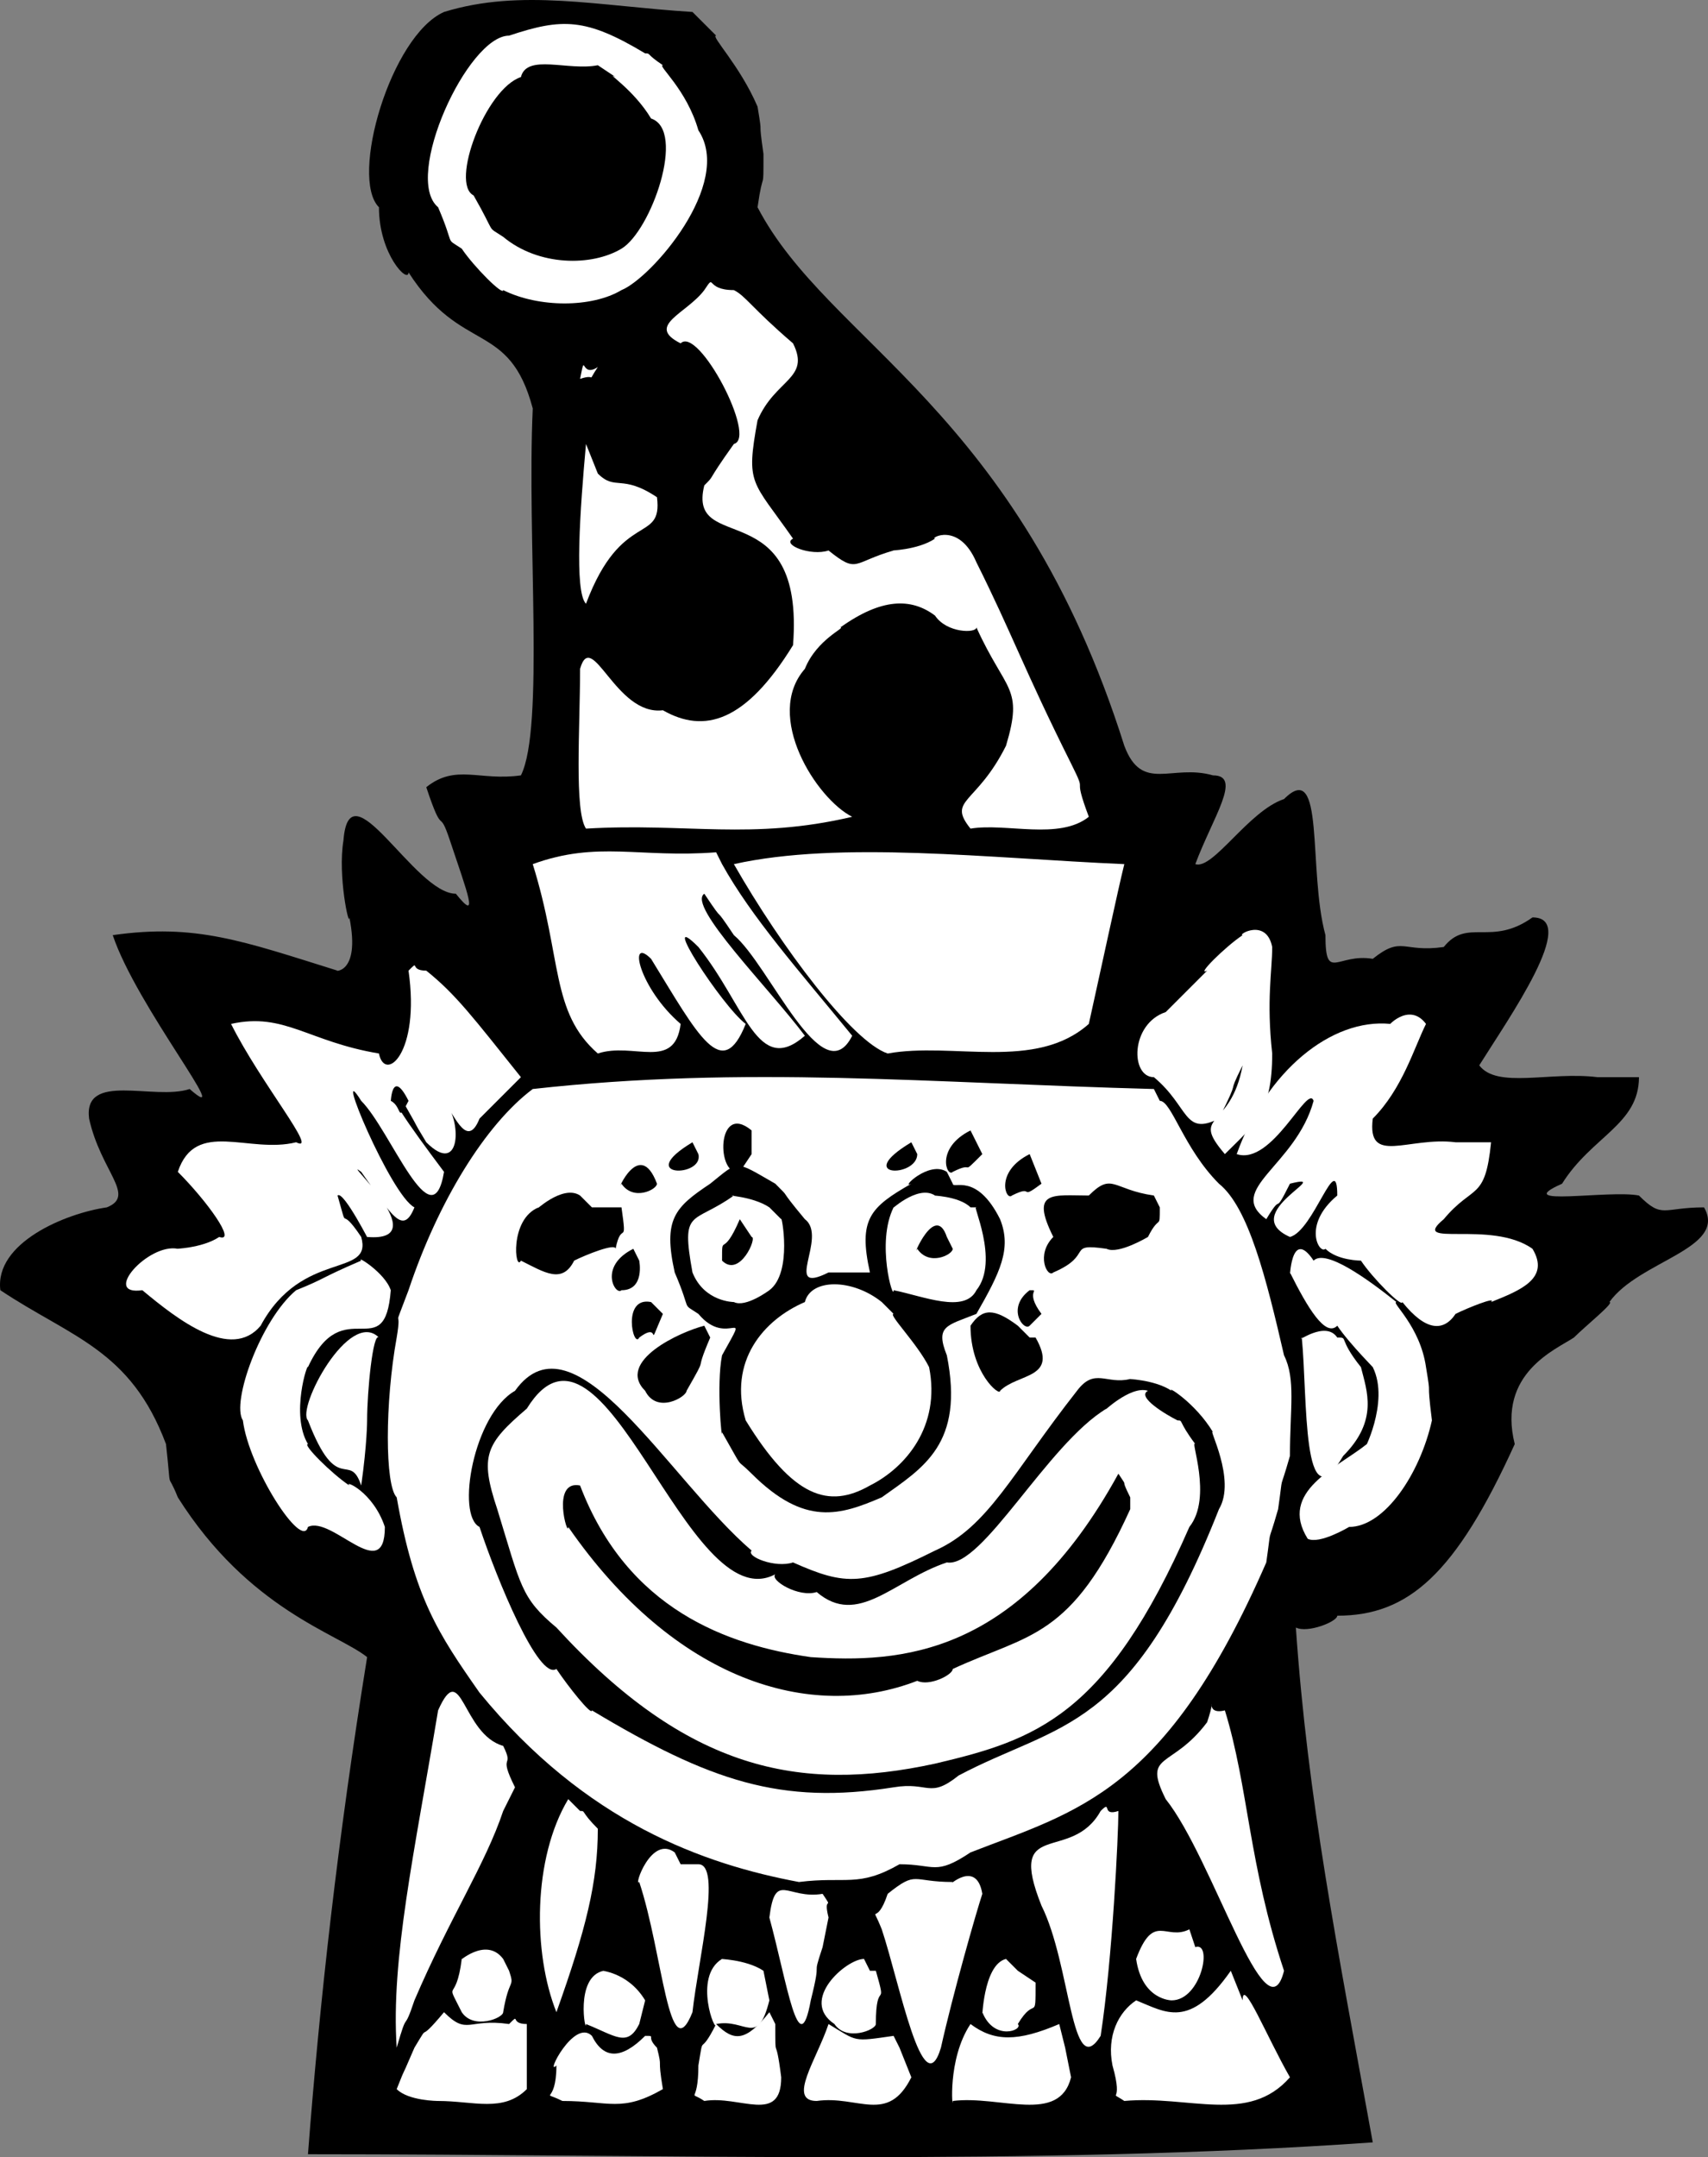 <svg xmlns="http://www.w3.org/2000/svg" width="288.729" height="364.522" version="1.2"><rect width="100%" height="100%" fill="#808080" stroke="none"/><g fill="none" stroke-linecap="square" stroke-linejoin="bevel" font-family="'Sans Serif'" font-size="12.5" font-weight="400"><path fill="#000" d="m119.059 4.022-2-2c-16-1-29-4-42 0-9 4-16 28-11 33 0 8 5 13 5 11 9 14 17 8 21 23-1 22 2 54-2 62-7 1-11-2-16 2 3 9 2 3 4 9 3 9 5 14 1 9-7 0-18-22-19-9-1 6 1 15 1 13 2 10-3 9-2 9-16-5-24-8-38-6 4 12 21 33 13 26-6 2-18-3-17 5 2 9 8 13 3 15-7 1-19 6-18 14 12 8 22 10 28 26 1 9 0 4 2 9 12 19 27 23 32 27-5 31-8 58-10 84 60 0 123 2 180-2-6-33-11-58-13-87 2 1 7-1 7-2 12 0 20-7 30-29-3-12 7-16 10-18 2-2 7-6 6-6 5-7 20-9 16-16-7 0-7 2-11-2-5-1-22 2-13-2 5-8 13-10 13-18h-7c-8-1-17 2-20-2 5-8 17-25 9-25-7 5-11 0-15 5-7 1-7-2-12 2-6-1-8 4-8-4-3-11 0-30-7-23-6 2-12 12-15 11 3-8 8-15 3-15-7-2-12 3-15-5-18-57-50-68-62-91 1-7 1-2 1-9-1-7 0-2-1-8-3-7-8-12-7-12l-2-2"/><path fill="#fff" d="M109.059 9.022c-10-6-14-6-23-3-7 0-18 24-12 29 3 7 1 5 4 7 2 3 7 8 7 7 6 3 15 3 20 0 5-2 19-18 13-27-2-7-7-11-6-11-3-2-2-2-3-2m15 40c-5 0-3-3-5 0-3 4-10 6-4 9 3-3 13 16 9 17-5 7-3 5-5 7-3 12 17 1 15 27-8 13-15 15-22 11-8 1-12-14-14-7 0 10-1 24 1 27 17-1 28 2 45-2-6-3-15-17-8-25 2-5 7-7 6-7 7-5 12-5 16-2 2 3 7 3 7 2 5 11 8 10 5 20-5 10-10 9-6 14 6-1 15 2 20-2-3-8 0-3-3-9-8-16-10-22-16-34-3-7-8-4-7-4-3 2-8 2-7 2-7 2-6 4-11 0-3 1-8-1-6-2-7-10-8-9-6-20 3-7 9-7 6-13-7-6-8-8-10-9m-23 13c-3 2-2-3-3 2 3-1 1 1 3-2"/><path fill="#fff" d="m101.059 80.022-2-5c-1 11-2 25 0 27 6-16 13-10 12-18-6-4-7-1-10-4m89 66c-23-1-48-4-66 0 8 14 20 30 26 32 11-2 25 3 34-5 2-9 5-23 6-27"/><path fill="#fff" d="m122.059 146.022-1-2c-13 1-20-2-31 2 5 16 3 25 11 32 6-2 13 3 14-5-7-6-9-15-5-11 8 13 12 21 16 11-4-3-15-20-8-13 8 10 10 22 18 15-6-8-20-22-17-24 4 6 1 1 5 7 6 5 15 27 20 17-9-11-17-20-22-29m93 14c-1-5-6-2-5-2-3 2-8 7-6 6l-7 7c-6 2-6 11-2 11 6 5 5 10 11 7 4-8 1-3 4-9-2 11-9 8-3 15 5-5 8-7 8-17-1-9 0-14 0-18m-143 4c-3 0-1-2-3 0 2 14-4 19-5 14-12-2-16-7-25-5 5 10 15 22 11 20-8 2-17-4-20 5 5 5 10 12 7 11-3 2-8 2-7 2-5-1-13 8-6 7 6 5 15 12 20 6 7-13 19-8 17-15-4-6-2 0-4-7 1-1 6 9 5 7 12 1-5-14-1-11 5 7 7 11 9 6-4-2-14-26-9-18 5 5 12 24 14 12-6-8-11-15-7-12 4 7 1 2 4 7 6 6 6-4 3-7 2 3 4 8 6 3l7-7c-8-10-11-14-16-18"/><path fill="#fff" d="M241.059 173.022c-3-4-7 1-6 0-10-1-21 8-26 22 6 2 12-12 13-9-3 11-15 15-8 20 3-5 1 0 4-6 8-2-9 5 0 9 4-1 8-15 8-7-6 5-3 10-2 9 2 2 6 2 6 2 2 3 7 8 7 7 4 5 7 5 9 2 2-1 7-3 6-2 5-2 10-4 7-9-7-5-21 0-15-5 5-6 7-3 8-13h-6c-8-1-15 4-14-4 5-5 7-12 9-16m-45 13-1-2c-38-1-69-4-105 0-8 6-16 19-21 34-3 8-1 2-2 8-2 11-2 25 0 27 3 17 7 23 14 33 18 22 38 29 54 32 8-1 10 1 17-3 6 0 6 2 12-2 18-7 33-10 50-49 1-7 0-2 2-9 1-7 0-2 2-9 0-8 1-13-1-17-3-13-6-25-11-29-6-6-8-14-10-14"/><path fill="#fff" d="M222.059 213.022c-4-6-4 4-4 2 3 6 6 11 8 9 2 3 7 8 6 7 3 6-2 15-1 13-5 4-15 8-10 16 2 1 7-2 7-2 6 0 12-9 14-18-1-8 0-3-1-9-1-7-6-11-5-11-5-4-12-9-14-7"/><path fill="#fff" d="M226.059 226.022c-2-3-7 1-6 0 1 10 0 32 7 20 6-6 4-11 3-15-4-5-2-5-4-5m-19 63c-4 1-1-4-3 2-6 8-11 5-7 13 8 10 17 41 20 29-6-18-6-31-10-44m-18 17c-3 1-1-2-3 0-5 9-16 1-10 16 5 10 5 30 10 22 2-13 3-34 3-38m-91 0-2-2c-6 10-6 26-2 36 5-14 7-22 7-31-3-3-2-3-3-3m-13 0 2-4c-3-6 0-3-2-7-7-2-7-15-11-6-4 24-8 42-7 57 2-7 1-2 3-8 6-14 12-23 15-32m30 9-1-2c-4-3-7 6-6 5 4 12 5 32 9 22 1-9 5-25 1-25h-3m51 5c-1-6-6-1-5-2-7 0-6-2-11 2-2 6-3 1-1 6 3 9 7 30 10 20 2-9 6-23 7-26m-26 4c-1-4 1-1-1-4-6 1-8-4-9 4 3 11 5 25 7 14 2-8 0-3 2-9l1-5m62 5-1-3c-4 2-6-3-9 5 1 7 6 7 6 7 5 0 7-10 4-9m-30 4-2-2c-4 1-4 11-4 9 2 5 7 3 6 2 3-5 3 0 3-7l-3-2m-25 0-1-2c-3 0-11 7-5 11 2 3 7 1 7 0 0-8 2-2 0-9h-1m-18 0c-3-2-8-2-7-2-5 3-1 13-1 11 5-1 7 4 9-4l-1-5m-43 0-1-2c-3-4-8 1-7 0-1 8-3 3 0 9 2 3 7 1 7 0 1-6 2-4 1-7"/><path fill="#fff" d="m210.059 338.022-2-5c-7 10-11 7-16 5-3 2-5 6-4 11 2 7-1 4 2 6 11-1 21 4 28-4-4-7-8-17-8-13m-101 0c-3-5-8-5-7-5-5 1-3 11-3 9 5 2 7 4 9 0l1-4m22 4-1-2c-4 5-6 5-9 2-3 6-2 1-3 7 0 7-2 4 1 6 6-1 13 4 13-4-1-8-1-2-1-9m-42 0c-3 0-1-2-3 0-7-1-7 2-11-2-5 6-2 1-5 6-3 7-1 2-3 7 2 2 7 2 7 2 6 0 11 2 15-2v-11m91 4-1-4c-7 3-11 3-15 0-4 6-3 15-3 13 8-1 18 4 20-4l-1-5m-28 0-1-2c-7 1-6 1-11-2-2 6-7 13-2 13 7-1 12 4 16-4l-2-5"/><path fill="#fff" d="M111.059 346.022c-2-2 0-2-2-2-4 4-7 4-9 0-3-3-8 7-6 5 0 7-3 4 1 6 8 0 10 2 17-2-1-6 0-3-1-7"/><path fill="#000" d="m104.059 13.022-3-2c-5 1-12-2-13 2-6 2-12 18-8 20 4 7 2 5 5 7 6 5 15 5 20 2s11-20 5-22c-3-5-8-8-6-7m-35 173c-3-6-3 1-3 0 2 1 1 4 3 0m97 9-2-4c-6 3-4 8-3 7 4-2 1 1 5-3m-11 0-1-2c-10 6 1 6 1 2m-28 0v-4c-6-5-6 8-2 7l2-3m-9 0-1-2c-10 6 2 6 1 2m58 5-2-5c-6 3-4 8-3 7 4-2 1 1 5-2"/><path fill="#000" d="m161.059 200.022-1-2c-3-2-8 3-6 2-7 4-9 6-7 15h-7c-8 4 0-6-4-9-5-6-2-3-5-6-7-4-6-4-11 0-6 4-8 6-6 15 3 7 1 5 4 7 5 6 9-2 4 7-1 5 0 15 0 13 4 7 2 4 5 7 9 9 15 7 22 4 7-5 14-9 11-24-2-5 0-5 5-7 4-7 6-11 4-16-4-8-8-5-8-6m-50 0c-3-8-7 2-6 0 2 3 6 1 6 0m85 4-1-2c-7-1-7-4-11 0-6 0-10-1-6 7-3 3-1 7 0 6 7-3 2-5 9-4 2 1 7-2 7-2 2-4 2-1 2-5m-20 18c-3-4 0-4-2-4-4 3-1 7 0 6l2-2"/><path fill="#000" d="m174.059 226.022-2-2c-4-3-6-3-8 0 0 8 5 12 5 11 3-3 10-2 6-9h-1"/><path fill="#000" d="M198.059 235.022c-3-2-8-2-7-2-4 1-6-2-9 2-11 14-15 23-24 27-12 6-15 6-24 2-3 1-8-1-7-2-14-12-30-41-40-27-7 4-10 21-6 23 3 9 10 26 13 24 2 3 6 8 6 7 20 12 32 16 51 13 6-1 6 2 11-2 17-9 29-7 44-45 3-5-2-14-1-13-3-5-8-8-7-7"/><path fill="#fff" d="M164.059 204.022c-2-2-7-2-6-2-3-2-8 3-7 2-3 6 0 16 0 14 5 1 12 4 14 0 4-5-1-15 0-14h-1m-34 0c-3-2-8-2-6-2-7 5-9 2-7 13 2 5 7 5 7 5 2 1 6-2 6-2 4-3 2-13 2-12l-2-2m-64 14c-1-3-6-6-5-5-7 3-6 3-11 5-6 5-11 19-9 22 1 8 10 22 11 18 4-2 13 10 13 0-2-6-7-8-6-7-3-2-8-7-7-7-3-5 0-14 0-13 6-13 13 0 14-13m85 4-2-2c-5-4-12-4-13 0-7 3-13 10-10 20 8 13 14 15 21 11 6-3 12-10 10-20-2-4-7-9-6-9"/><path fill="#fff" d="M199.059 240.022c-2-1-7-4-5-5-3-1-8 4-7 3-10 6-21 27-27 26-9 3-15 11-22 5-3 1-8-2-7-3-15 8-29-49-42-28-7 6-8 8-5 17 4 13 4 15 10 20 22 24 41 28 64 23 17-4 29-8 43-40 4-5 0-15 1-14-3-4-2-4-3-4m-137 0c0-5 1-15 2-14-5-5-14 12-12 14 5 13 7 5 9 11 1-7 1-11 1-11"/><path fill="#000" d="m100.059 204.022-2-2c-3-2-8 3-7 2-5 2-4 11-3 9 4 2 7 4 9 0 2-1 7-3 7-2 1-5 2 0 1-7h-5m60 5c-2-6-6 4-5 2 2 3 6 1 6 0l-1-2m-33 0-2-3c-3 7-3 2-3 7 3 3 6-4 5-4m-19 4-1-2c-6 3-3 8-2 7 4 0 3-5 3-5m4 9-2-2c-5-1-3 8-2 6 4-3 1 3 4-4m8 4-1-2c-4 1-15 6-10 11 2 4 7 1 7 0 4-7 1-2 4-9m71 27c-2-4 0-1-2-4-17 31-37 32-52 31-14-2-31-8-39-29-5-1-2 9-2 7 18 26 41 33 59 26 2 1 6-1 6-2 13-6 20-5 30-27v-2"/></g></svg>
